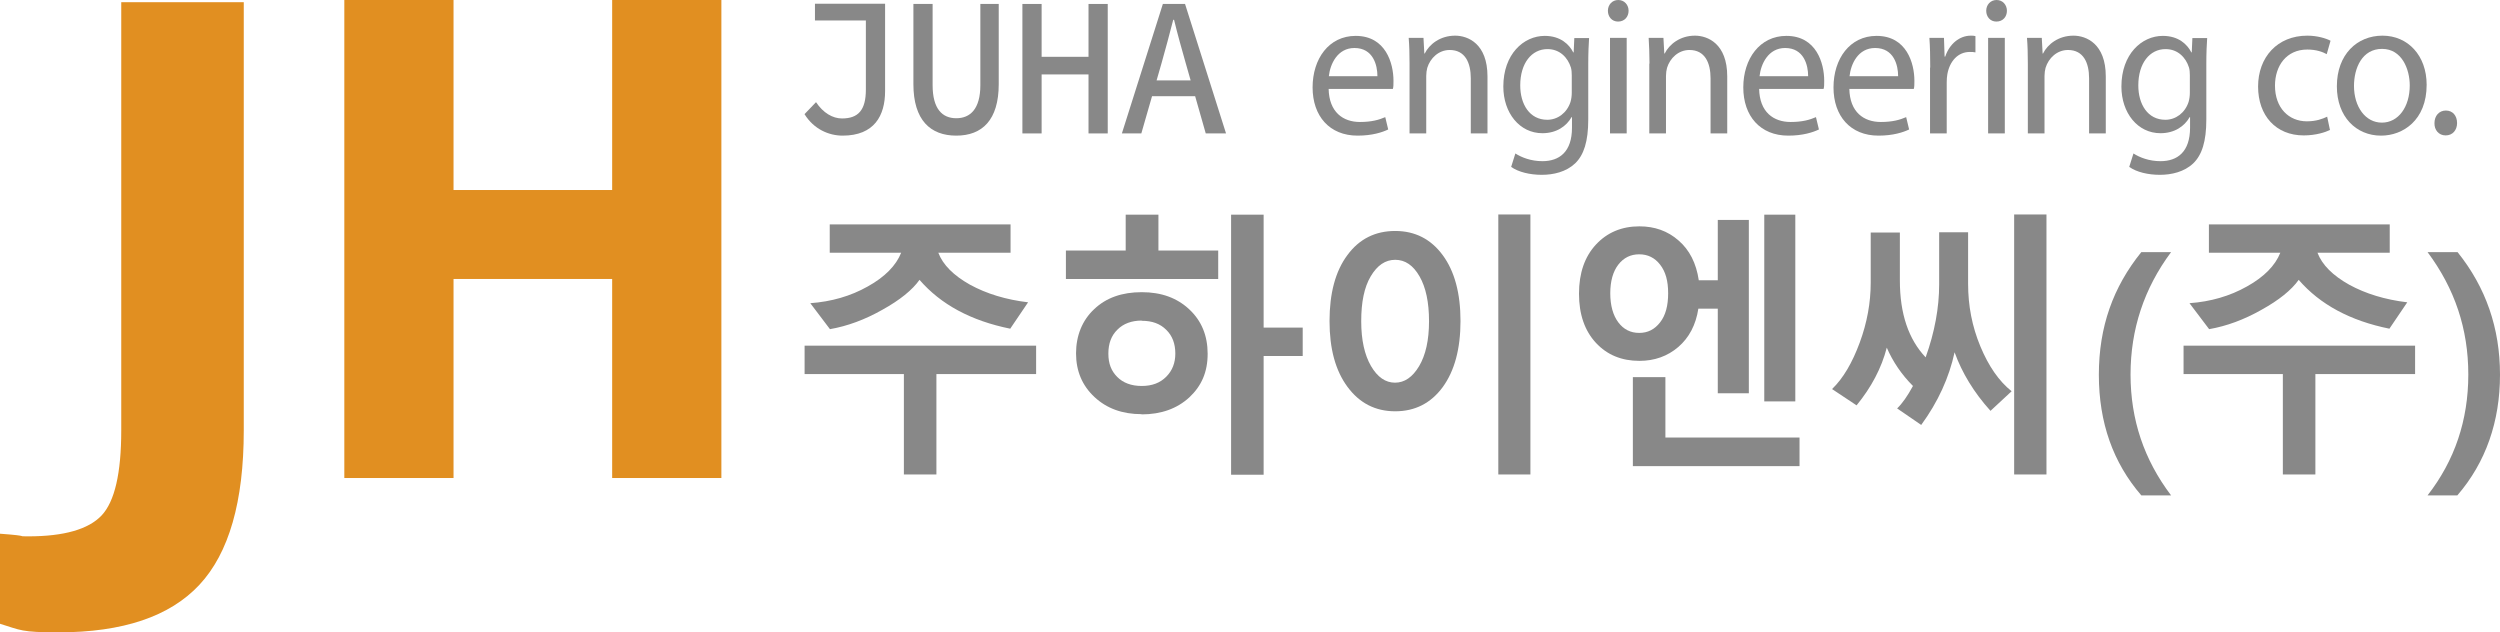 <svg width="170" height="43" viewBox="0 0 170 43" fill="none" xmlns="http://www.w3.org/2000/svg">
<path d="M49.054 32.505H41.627V18.97H30.84V32.505H23.414V0H30.84V12.921H41.627V0H49.054V32.505Z" fill="#E18F21"/>
<path d="M16.576 0.15V29.27C16.576 34.106 15.571 37.61 13.56 39.766C11.549 41.922 8.36 43 3.965 43C1.436 43 1.408 42.85 0 42.416V36.292C2.212 36.457 1.02 36.472 1.925 36.472C4.352 36.472 6.019 35.993 6.909 35.05C7.8 34.106 8.245 32.175 8.245 29.27V0.15H16.576Z" fill="#E18F21"/>
<path d="M54.699 7.771L55.489 6.947C55.977 7.681 56.624 8.055 57.256 8.055C58.362 8.055 58.879 7.486 58.879 6.094V1.392H55.417V0.255H60.186V6.198C60.186 7.86 59.453 9.223 57.299 9.223C56.365 9.223 55.345 8.789 54.713 7.771H54.699Z" fill="#888888"/>
<path d="M62.111 5.719V0.269H63.418V5.794C63.418 7.411 64.079 8.04 65.027 8.04C65.975 8.04 66.664 7.411 66.664 5.794V0.269H67.914V5.719C67.914 8.175 66.779 9.223 65.027 9.223C63.274 9.223 62.111 8.175 62.111 5.719Z" fill="#888888"/>
<path d="M69.523 0.269H70.83V3.863H74.019V0.269H75.326V9.073H74.019V5.061H70.83V9.073H69.523V0.269Z" fill="#888888"/>
<path d="M79.075 0.269H80.583L83.37 9.073H81.991L80.626 4.282C80.353 3.324 80.08 2.351 79.836 1.347H79.779C79.52 2.351 79.261 3.324 78.989 4.282L77.61 9.073H76.288L79.075 0.269ZM78.648 5.465H80.963L81.27 6.543H78.338L78.648 5.465Z" fill="#888888"/>
<path d="M90.347 6.034C90.376 7.636 91.338 8.295 92.473 8.295C93.278 8.295 93.78 8.145 94.197 7.965L94.398 8.804C93.996 8.998 93.306 9.223 92.315 9.223C90.405 9.223 89.256 7.89 89.256 5.944C89.256 3.998 90.362 2.44 92.186 2.44C94.226 2.44 94.757 4.297 94.757 5.495C94.757 5.749 94.757 5.914 94.714 6.049H90.347V6.034ZM93.665 5.18C93.665 4.432 93.378 3.264 92.1 3.264C90.951 3.264 90.448 4.357 90.362 5.18H93.665Z" fill="#888888"/>
<path d="M95.849 4.327C95.849 3.653 95.834 3.114 95.791 2.575H96.797L96.854 3.638H96.883C97.185 3.024 97.917 2.425 98.951 2.425C99.813 2.425 101.149 2.964 101.149 5.195V9.073H100.014V5.33C100.014 4.282 99.641 3.399 98.578 3.399C97.831 3.399 97.256 3.953 97.055 4.611C97.012 4.761 96.984 4.971 96.984 5.165V9.073H95.849V4.327Z" fill="#888888"/>
<path d="M108.058 2.575C108.03 3.039 108.001 3.563 108.001 4.357V8.13C108.001 9.627 107.699 10.54 107.11 11.109C106.493 11.693 105.631 11.888 104.841 11.888C104.051 11.888 103.261 11.708 102.758 11.349L103.045 10.436C103.462 10.705 104.108 10.96 104.884 10.96C106.033 10.96 106.895 10.331 106.895 8.684V7.965H106.866C106.521 8.579 105.846 9.058 104.884 9.058C103.332 9.058 102.226 7.681 102.226 5.884C102.226 3.683 103.605 2.44 105.042 2.44C106.119 2.44 106.708 3.024 106.981 3.563H107.01L107.053 2.59H108.058V2.575ZM106.88 5.12C106.88 4.926 106.866 4.746 106.823 4.596C106.608 3.908 106.062 3.339 105.229 3.339C104.151 3.339 103.376 4.297 103.376 5.809C103.376 7.082 104.008 8.145 105.214 8.145C105.918 8.145 106.55 7.681 106.794 6.932C106.852 6.737 106.88 6.513 106.88 6.303V5.12Z" fill="#888888"/>
<path d="M110.744 0.734C110.744 1.138 110.471 1.467 110.026 1.467C109.61 1.467 109.337 1.138 109.337 0.734C109.337 0.329 109.624 0 110.041 0C110.457 0 110.744 0.329 110.744 0.734ZM109.48 9.073V2.575H110.615V9.073H109.48Z" fill="#888888"/>
<path d="M112.166 4.327C112.166 3.653 112.138 3.114 112.109 2.575H113.114L113.172 3.638H113.201C113.502 3.024 114.235 2.425 115.255 2.425C116.117 2.425 117.452 2.964 117.452 5.195V9.073H116.318V5.33C116.318 4.282 115.944 3.399 114.881 3.399C114.134 3.399 113.56 3.953 113.359 4.611C113.316 4.761 113.287 4.971 113.287 5.165V9.073H112.152V4.327H112.166Z" fill="#888888"/>
<path d="M119.621 6.034C119.65 7.636 120.613 8.295 121.762 8.295C122.566 8.295 123.069 8.145 123.485 7.965L123.687 8.804C123.284 8.998 122.595 9.223 121.604 9.223C119.693 9.223 118.544 7.89 118.544 5.944C118.544 3.998 119.665 2.44 121.474 2.44C123.514 2.44 124.046 4.297 124.046 5.495C124.046 5.749 124.046 5.914 124.003 6.049H119.636L119.621 6.034ZM122.954 5.18C122.954 4.432 122.667 3.264 121.388 3.264C120.239 3.264 119.736 4.357 119.65 5.18H122.954Z" fill="#888888"/>
<path d="M125.755 6.034C125.784 7.636 126.746 8.295 127.895 8.295C128.7 8.295 129.202 8.145 129.619 7.965L129.82 8.804C129.418 8.998 128.728 9.223 127.737 9.223C125.827 9.223 124.678 7.89 124.678 5.944C124.678 3.998 125.784 2.44 127.608 2.44C129.648 2.44 130.179 4.297 130.179 5.495C130.179 5.749 130.179 5.914 130.136 6.049H125.769L125.755 6.034ZM129.073 5.18C129.073 4.432 128.786 3.264 127.507 3.264C126.344 3.264 125.856 4.357 125.769 5.18H129.073Z" fill="#888888"/>
<path d="M131.256 4.596C131.256 3.833 131.242 3.174 131.199 2.575H132.19L132.233 3.848H132.276C132.564 2.979 133.253 2.425 134.014 2.425C134.144 2.425 134.23 2.425 134.33 2.455V3.563C134.215 3.533 134.101 3.533 133.943 3.533C133.138 3.533 132.578 4.162 132.42 5.046C132.391 5.21 132.377 5.405 132.377 5.6V9.073H131.242V4.596H131.256Z" fill="#888888"/>
<path d="M136.471 0.734C136.471 1.138 136.198 1.467 135.752 1.467C135.336 1.467 135.063 1.138 135.063 0.734C135.063 0.329 135.35 0 135.767 0C136.183 0 136.471 0.329 136.471 0.734ZM135.192 9.073V2.575H136.327V9.073H135.192Z" fill="#888888"/>
<path d="M137.893 4.327C137.893 3.653 137.878 3.114 137.835 2.575H138.841L138.898 3.638H138.927C139.229 3.024 139.961 2.425 140.995 2.425C141.857 2.425 143.193 2.964 143.193 5.195V9.073H142.058V5.33C142.058 4.282 141.685 3.399 140.622 3.399C139.875 3.399 139.3 3.953 139.099 4.611C139.056 4.761 139.027 4.971 139.027 5.165V9.073H137.893V4.327Z" fill="#888888"/>
<path d="M150.088 2.575C150.059 3.039 150.03 3.563 150.03 4.357V8.13C150.03 9.627 149.729 10.54 149.14 11.109C148.522 11.693 147.66 11.888 146.87 11.888C146.08 11.888 145.29 11.708 144.788 11.349L145.075 10.436C145.491 10.705 146.138 10.96 146.913 10.96C148.063 10.96 148.924 10.331 148.924 8.684V7.965H148.896C148.551 8.579 147.876 9.058 146.913 9.058C145.362 9.058 144.256 7.681 144.256 5.884C144.256 3.683 145.635 2.44 147.071 2.44C148.149 2.44 148.738 3.024 149.011 3.563H149.039L149.082 2.59H150.088V2.575ZM148.91 5.12C148.91 4.926 148.896 4.746 148.853 4.596C148.637 3.908 148.091 3.339 147.258 3.339C146.181 3.339 145.405 4.297 145.405 5.809C145.405 7.082 146.037 8.145 147.244 8.145C147.948 8.145 148.58 7.681 148.824 6.932C148.881 6.737 148.91 6.513 148.91 6.303V5.12Z" fill="#888888"/>
<path d="M158.448 8.834C158.146 8.983 157.5 9.208 156.652 9.208C154.771 9.208 153.55 7.875 153.55 5.884C153.55 3.893 154.857 2.425 156.896 2.425C157.572 2.425 158.161 2.605 158.477 2.77L158.218 3.683C157.945 3.533 157.514 3.369 156.896 3.369C155.474 3.369 154.699 4.477 154.699 5.824C154.699 7.336 155.632 8.25 156.868 8.25C157.5 8.25 157.931 8.085 158.247 7.935L158.433 8.819L158.448 8.834Z" fill="#888888"/>
<path d="M165.012 5.764C165.012 8.175 163.403 9.223 161.91 9.223C160.215 9.223 158.907 7.935 158.907 5.869C158.907 3.698 160.286 2.425 162.01 2.425C163.734 2.425 165.012 3.773 165.012 5.764ZM160.071 5.839C160.071 7.261 160.847 8.339 161.967 8.339C163.087 8.339 163.863 7.276 163.863 5.809C163.863 4.716 163.332 3.324 161.981 3.324C160.631 3.324 160.071 4.611 160.071 5.854V5.839Z" fill="#888888"/>
<path d="M165.544 8.369C165.544 7.875 165.86 7.516 166.319 7.516C166.779 7.516 167.081 7.86 167.081 8.369C167.081 8.849 166.779 9.208 166.305 9.208C165.831 9.208 165.529 8.834 165.544 8.369Z" fill="#888888"/>
<path d="M63.676 25.438V32.265H61.464V25.438H54.713V23.506H70.456V25.438H63.676ZM68.704 22.353C66.032 21.814 63.978 20.706 62.527 19.03C62.039 19.718 61.191 20.407 59.999 21.066C58.807 21.74 57.629 22.174 56.437 22.383L55.101 20.617C56.537 20.512 57.844 20.137 59.008 19.479C60.172 18.835 60.933 18.056 61.278 17.188H56.422V15.257H68.718V17.188H63.806C64.122 18.012 64.84 18.73 65.96 19.359C67.081 19.973 68.402 20.377 69.91 20.557L68.704 22.338V22.353Z" fill="#888888"/>
<path d="M72.482 18.97V17.038H76.547V14.598H78.773V17.038H82.838V18.97H72.467H72.482ZM77.624 28.163C76.317 28.163 75.254 27.773 74.421 26.995C73.588 26.216 73.171 25.228 73.171 24.03C73.171 22.832 73.588 21.785 74.406 21.021C75.225 20.242 76.302 19.868 77.638 19.868C78.974 19.868 80.037 20.257 80.87 21.036C81.703 21.814 82.12 22.818 82.12 24.06C82.12 25.303 81.703 26.246 80.87 27.025C80.037 27.788 78.96 28.178 77.624 28.178V28.163ZM77.638 21.799C76.949 21.799 76.389 22.009 75.987 22.413C75.57 22.817 75.369 23.357 75.369 24.045C75.369 24.734 75.57 25.228 75.972 25.632C76.374 26.037 76.934 26.246 77.638 26.246C78.342 26.246 78.888 26.037 79.305 25.617C79.721 25.198 79.922 24.674 79.922 24.045C79.922 23.372 79.721 22.832 79.305 22.428C78.888 22.009 78.342 21.814 77.638 21.814V21.799ZM85.927 24.21V32.28H83.714V14.598H85.927V22.279H88.584V24.21H85.927Z" fill="#888888"/>
<path d="M94.875 27.968C93.525 27.968 92.448 27.414 91.629 26.306C90.81 25.198 90.408 23.716 90.408 21.829C90.408 19.943 90.81 18.431 91.629 17.338C92.433 16.245 93.525 15.706 94.875 15.706C96.226 15.706 97.303 16.26 98.107 17.353C98.912 18.446 99.314 19.943 99.314 21.829C99.314 23.716 98.912 25.213 98.107 26.321C97.303 27.414 96.226 27.968 94.875 27.968ZM94.875 17.667C94.2 17.667 93.654 18.041 93.209 18.79C92.764 19.539 92.563 20.557 92.563 21.844C92.563 23.132 92.793 24.135 93.224 24.884C93.669 25.647 94.215 26.022 94.861 26.022C95.507 26.022 96.053 25.647 96.499 24.899C96.944 24.15 97.174 23.132 97.174 21.844C97.174 20.557 96.958 19.539 96.527 18.79C96.096 18.041 95.55 17.667 94.875 17.667ZM101.885 32.265V14.583H104.068V32.265H101.885Z" fill="#888888"/>
<path d="M115.502 19.059H116.809V14.957H118.921V26.74H116.809V20.991H115.488C115.316 22.099 114.856 22.967 114.123 23.596C113.391 24.225 112.5 24.539 111.48 24.539C110.274 24.539 109.283 24.135 108.521 23.312C107.76 22.488 107.372 21.38 107.372 19.973C107.372 18.566 107.76 17.457 108.521 16.634C109.283 15.811 110.274 15.391 111.48 15.391C112.515 15.391 113.405 15.706 114.138 16.35C114.885 16.993 115.344 17.892 115.517 19.059H115.502ZM111.466 17.293C110.877 17.293 110.403 17.532 110.044 17.997C109.685 18.461 109.498 19.119 109.498 19.943C109.498 20.766 109.685 21.44 110.044 21.919C110.403 22.398 110.877 22.638 111.466 22.638C112.055 22.638 112.515 22.398 112.888 21.919C113.262 21.44 113.434 20.781 113.434 19.943C113.434 19.105 113.262 18.476 112.888 17.997C112.529 17.532 112.055 17.293 111.466 17.293ZM111.035 31.696V25.647H113.247V29.75H122.368V31.696H111.021H111.035ZM119.97 27.294V14.598H122.081V27.294H119.97Z" fill="#888888"/>
<path d="M130.082 26.246C129.306 25.468 128.717 24.599 128.301 23.641C127.942 25.033 127.252 26.336 126.247 27.564L124.58 26.456C125.342 25.722 125.959 24.659 126.462 23.297C126.965 21.934 127.209 20.572 127.209 19.209V15.811H129.191V19.075C129.191 21.335 129.78 23.072 130.944 24.3C131.561 22.578 131.863 20.916 131.863 19.344V15.796H133.831V19.299C133.831 20.796 134.104 22.204 134.664 23.551C135.224 24.899 135.928 25.917 136.79 26.605L135.354 27.938C134.219 26.68 133.414 25.348 132.912 23.955C132.538 25.677 131.791 27.324 130.642 28.896L129.005 27.773C129.349 27.444 129.708 26.935 130.082 26.246ZM136.962 32.265V14.583H139.16V32.265H136.962Z" fill="#888888"/>
<path d="M145.61 33.687C143.685 31.456 142.722 28.732 142.722 25.483C142.722 22.234 143.685 19.524 145.61 17.143H147.635C145.796 19.613 144.877 22.398 144.877 25.468C144.877 28.537 145.796 31.262 147.635 33.687H145.61Z" fill="#888888"/>
<path d="M157.446 25.438V32.265H155.234V25.438H148.482V23.506H164.226V25.438H157.446ZM162.488 22.353C159.816 21.814 157.762 20.706 156.311 19.03C155.823 19.718 154.975 20.407 153.783 21.066C152.591 21.74 151.413 22.174 150.221 22.383L148.885 20.617C150.321 20.512 151.628 20.137 152.792 19.479C153.955 18.835 154.717 18.056 155.061 17.188H150.206V15.257H162.502V17.188H157.589C157.905 18.012 158.624 18.73 159.744 19.359C160.864 19.973 162.186 20.377 163.694 20.557L162.488 22.338V22.353Z" fill="#888888"/>
<path d="M165.073 33.687C166.926 31.307 167.845 28.567 167.845 25.468C167.845 22.368 166.926 19.628 165.073 17.143H167.113C169.038 19.539 170 22.308 170 25.483C170 28.657 169.038 31.442 167.098 33.687H165.073Z" fill="#888888"/>
</svg>
